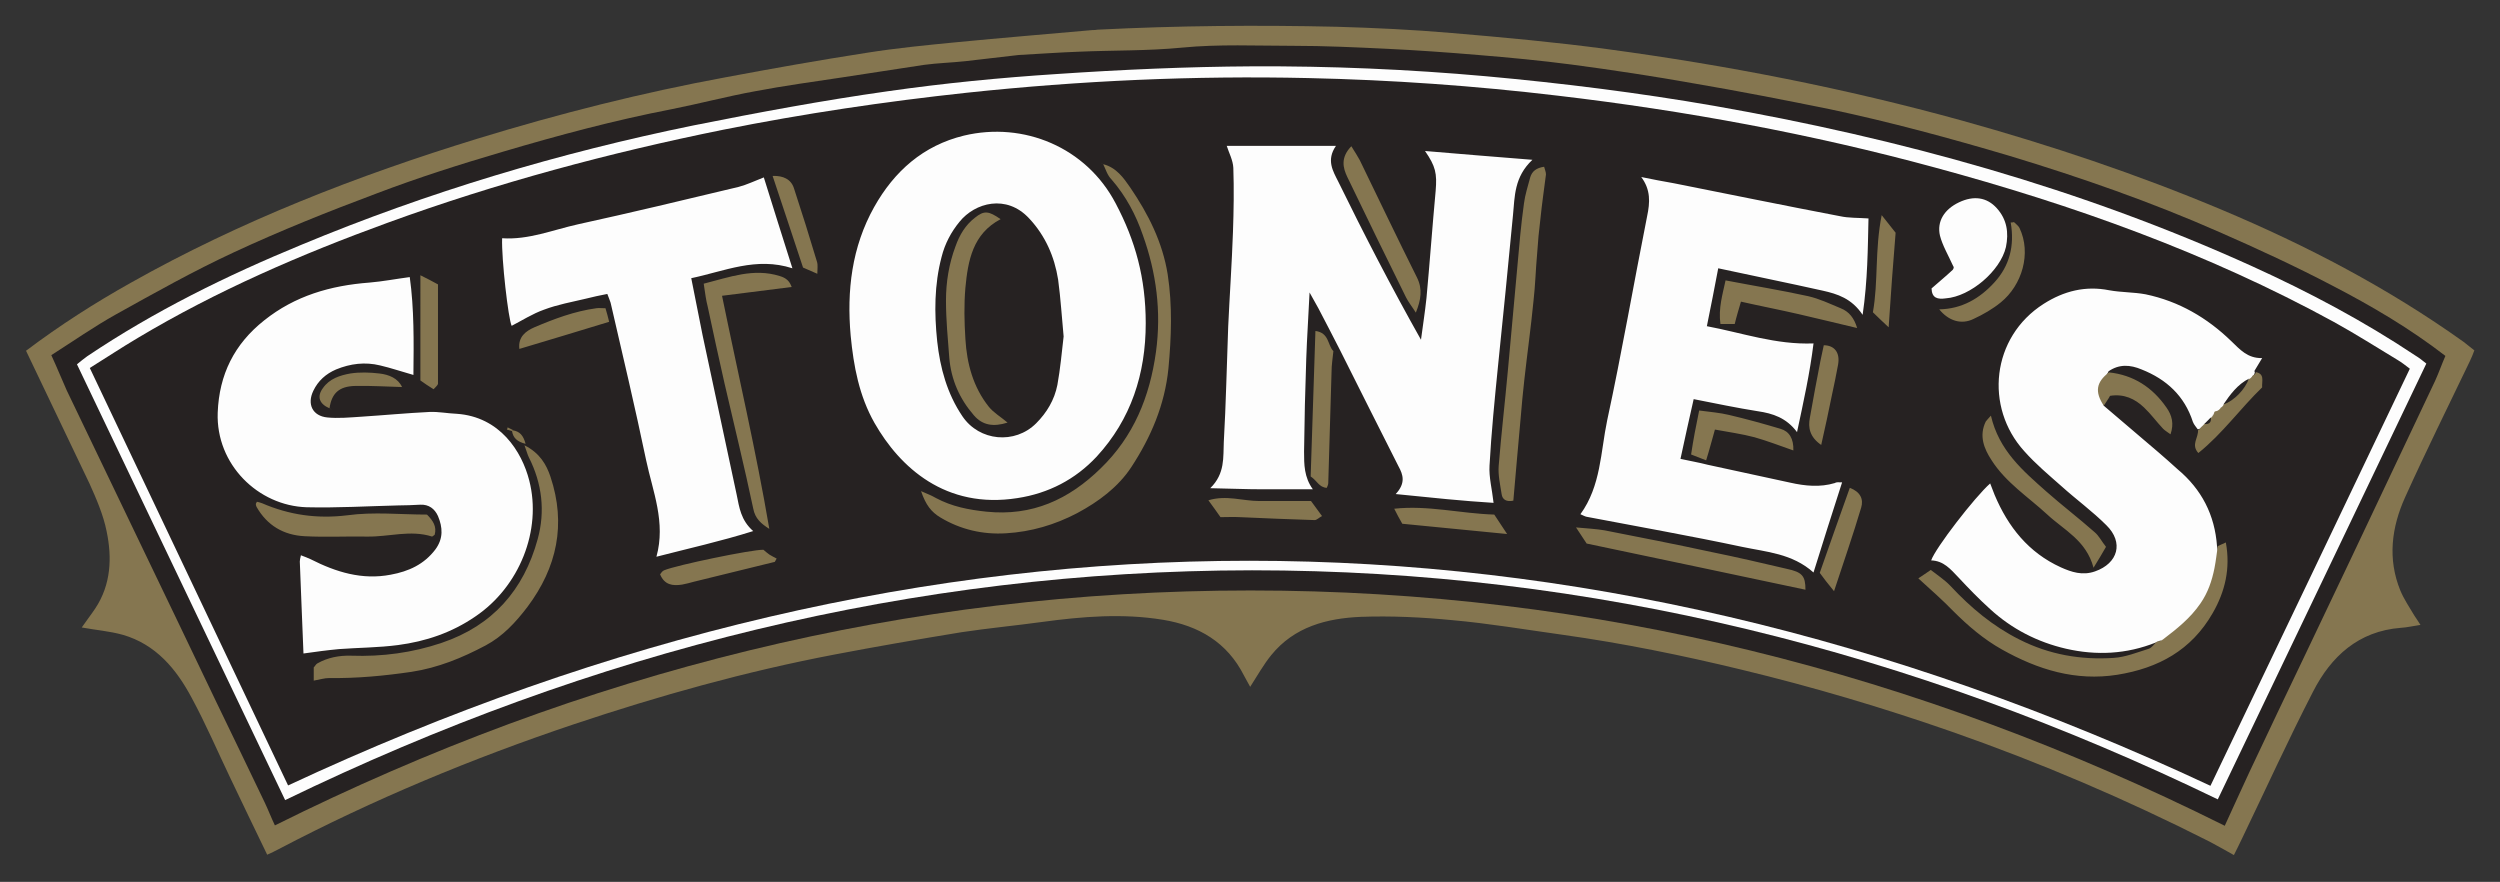 <svg xmlns="http://www.w3.org/2000/svg" id="Layer_1" x="0" y="0" version="1.1" viewBox="0 0 682.1 240.6" xml:space="preserve"><rect x="0" y="0" width="682.1" height="240.6" fill="#333333" stroke="none"/><style>.st0{fill:#857650}.st1{fill:#262222}.st2{fill:#fdfdfd}</style><path d="M7.1 95.7c9.3-7 18.7-13 28.5-18.5 30-16.9 61.9-29.3 94.8-39.4 22.2-6.8 44.7-12.5 67.5-16.7 12.8-2.4 25.7-4.7 38.6-6.7 8.2-1.3 16.4-2.1 24.7-2.9 12.3-1.2 24.6-2.2 36.9-3.3.4 0 .9 0 1.3-.1 21.7-1.1 43.5-1.3 65.2-.8 10.5.3 21 .8 31.4 1.7 14.2 1.2 28.4 2.5 42.5 4.4 32.7 4.4 65 10.7 96.8 19.5 24.1 6.7 47.7 14.6 70.8 24.3 23.3 9.8 45.5 21.4 66.1 36.1.9.7 1.8 1.4 2.9 2.3-.4 1.1-.8 2.1-1.3 3.1-5.9 12.3-12 24.6-17.6 37-3.7 8.2-4.8 16.8-1.3 25.4 1 2.4 2.5 4.6 3.8 6.8.5.8 1.1 1.6 1.7 2.6-2 .3-3.7.7-5.4.8-11.5.9-19 7.8-23.9 17.4-6.7 13-12.8 26.4-19.2 39.7-.7 1.5-1.5 3.1-2.4 4.9-2.5-1.4-4.6-2.6-6.7-3.7-22.7-11.5-46.1-21.5-70.1-29.9-18.9-6.6-38.1-12.3-57.6-17-16.1-3.9-32.3-7.2-48.7-9.5-10.1-1.4-20.1-3.1-30.2-4-8.2-.8-16.6-1.2-24.9-.9-9.3.4-18.2 2.7-24.5 10.5-2.1 2.6-3.7 5.5-5.7 8.6-.6-1-1.1-2.1-1.7-3.1-4.6-9.1-12.4-13.6-22.1-15.2-11-1.8-22-.9-33 .6-7.3 1-14.7 1.7-22 2.8-11.6 1.9-23.2 3.9-34.7 6.1-24.1 4.6-47.7 11.2-71 19-27.7 9.3-54.7 20.5-80.6 34.1-.9.5-1.8.9-3.1 1.5-3.4-7-6.7-13.9-10-20.8-3.5-7.3-6.7-14.8-10.6-22-4.2-7.9-9.8-14.6-18.8-17.2-3.6-1-7.4-1.3-11.2-2 1.1-1.6 2.5-3.4 3.7-5.2 4.3-6.5 4.6-13.8 3.1-21-.9-4.5-2.8-8.9-4.7-13.1C18.7 120 13 108.1 7.1 95.7z" class="st0"/><path d="M14 96.9c6.1-3.9 11.7-7.8 17.6-11.1 10.6-5.9 21.3-11.9 32.3-17 12.7-5.9 25.7-11.1 38.8-16 11.3-4.3 22.9-8 34.5-11.4 15.2-4.5 30.5-8.6 46-11.6 7.6-1.5 15.1-3.5 22.8-4.9 7.9-1.5 15.9-2.6 23.9-3.8 7.4-1.1 14.8-2.3 22.2-3.4 3.7-.5 7.5-.6 11.2-1 4.6-.5 9.2-1.1 13.8-1.6.3 0 .6-.1.9-.1 5.5-.3 11-.7 16.5-.9 9.3-.4 18.6-.2 27.9-1.1 10.2-1 20.4-.5 30.5-.5 8.4 0 16.9.4 25.3.8 8.4.4 16.8 1 25.1 1.7 8.5.7 17 1.5 25.4 2.6 11.3 1.5 22.5 3.2 33.7 5.2 12.3 2.1 24.6 4.5 36.9 7 16.5 3.5 32.7 7.9 48.9 12.7 19.5 5.9 38.7 12.6 57.3 20.8 10.5 4.6 20.9 9.4 31 14.7 10.6 5.5 21 11.6 30.7 19.1-1 2.3-1.8 4.6-2.8 6.8l-10.8 22.8c-8.1 17.1-16.2 34.3-24.4 51.4-5.2 10.9-10.4 21.7-15.5 32.6-2.2 4.7-4.3 9.4-6.7 14.6-83.8-41.8-172.2-64.2-265.8-64.2-93.7 0-182.1 22.2-266.2 64.1-1-2.1-1.8-4.2-2.8-6.3-4.4-9.2-8.8-18.3-13.2-27.4-6.7-14-13.4-28-20.1-41.9-6.9-14.4-13.8-28.7-20.7-43.1-1.3-2.9-2.5-5.9-4.2-9.6z" class="st1"/><path d="M77.8 218.3C58.9 178.7 40 139.2 21 99.4c1-.8 1.8-1.5 2.8-2.2 18.3-12.3 38-22 58.4-30.4 34.6-14.4 70.4-25.1 107.1-32.6 17.5-3.5 35.2-6.8 52.9-9.3 15.3-2.2 30.7-3.7 46.1-4.7 17.7-1.2 35.6-2 53.3-2.1 21.3-.1 42.6.8 63.8 2.7 20.9 1.9 41.7 4.5 62.4 8.1 50.6 8.9 99.9 22.5 146.8 43.8 15.4 7 30.3 14.9 44.4 24.3 1 .6 1.9 1.3 3 2.2-19 39.7-37.9 79.3-56.9 118.9-83.4-40.4-170.9-62.5-263.5-62.5-92.6.1-180.1 22.1-263.8 62.7z" class="st2"/><path d="M657.5 100.6c-18.2 38.2-36.3 76-54.4 113.8-175-81.9-349.6-81.8-524.5-.1-17.9-37.7-35.9-75.6-54.1-113.9 4.5-2.8 8.7-5.6 13.1-8.2 21.6-12.9 44.5-22.8 68.1-31.4 29.9-10.9 60.5-19.1 91.6-25.4 22-4.4 44.2-7.7 66.5-10.1 31-3.3 62-4.7 93.1-4 22.8.5 45.4 2.1 68.1 4.8 34.8 4.1 69.1 10.4 102.9 19.6 37.7 10.2 74.4 23.3 108.8 42.1 6 3.3 11.8 7 17.6 10.5 1 .6 1.9 1.3 3.2 2.3z" class="st1"/><path d="M380.8 134.8c2.8-3 2-5.3.8-7.5-5.3-10.5-10.6-21-15.9-31.6-2-3.9-4-7.8-6-11.6-.7-1.3-1.4-2.5-2.4-4.3-.3 6.5-.7 12.2-.9 18-.3 8.5-.5 16.9-.6 25.4 0 3.5 0 7 2.4 10.3h-13.7c-4.4 0-8.9-.2-14.3-.3 4.1-4 3.5-8.5 3.7-12.6.6-10.5.8-21 1.2-31.5.4-8.6 1-17.2 1.3-25.8.2-5.8.3-11.7.1-17.5-.1-2.1-1.2-4.1-1.8-6h29.8c-2.7 3.9-.8 6.9.6 9.7 7.1 14.5 14.5 28.8 22.6 43.2.5-3.8 1.1-7.6 1.5-11.4.9-9.7 1.6-19.5 2.5-29.2.4-4.8 0-6.7-2.9-10.9 9.6.8 19 1.6 29.3 2.4-5 4.7-4.8 10-5.3 15.1-1.3 13.8-2.7 27.6-4.1 41.3-.9 9-1.8 18-2.3 27-.2 3.2.7 6.5 1.1 10.2-8.2-.5-16.9-1.4-26.7-2.4zM312.6 88.2c0 13.8-4 26.2-13.4 36.4-5.8 6.2-13.1 10-21.6 11.3-19.6 3.1-32.1-8.4-39-20.5-4.2-7.4-5.7-15.5-6.5-23.8-1.1-12.3.3-24.2 6.4-35.1C244 46.7 251.9 39.7 263 37c16.3-3.9 33.4 3.2 41.4 18.5 5.4 10.2 8.2 20.4 8.2 32.7zM82.8 178.3c-.3-8.2-.7-16.6-1-25.1 0-.4.1-.8.3-1.7 1 .4 1.9.7 2.7 1.1 6.9 3.5 14 5.7 21.8 4.2 4.9-.9 9.1-2.8 12.2-6.9 2.2-3 2-6 .7-9.1-.9-2-2.5-3.2-4.8-3.1-2 .1-4.1.2-6.1.2-8.3.2-16.6.7-24.9.5-13.3-.4-24.8-11.7-24.3-25.8.4-10.4 4.5-18.7 12.7-25.2 8.4-6.7 18.1-9.5 28.7-10.3 3.6-.3 7.2-1 11-1.5 1.2 8.6 1.1 17.6 1 26.7-3.2-.9-6.1-1.9-9.1-2.6-4.1-1-8.1-.5-12 1.1-2.8 1.2-4.9 3.1-6.2 5.8-1.8 3.7-.2 6.9 3.8 7.3 3 .3 6.1 0 9.2-.2 6.2-.4 12.5-1 18.7-1.3 2.5-.1 4.9.4 7.4.5 11.8.8 17.8 10.3 19.8 18.2 3.5 13.6-2.7 29-14.7 37.1-6.4 4.4-13.5 6.8-21.1 7.8-5.3.7-10.7.7-16.1 1.1-3.2.3-6.2.7-9.7 1.2zM574 110.7c5 4.2 9.9 8.5 14.9 12.7 1.8 1.5 3.5 3.1 5.2 4.6 6.6 5.5 10.2 12.5 10.8 21.1 1.3 5.7-.4 10.8-3.3 15.5-2.7 4.4-6.2 7.9-10.8 10.4-.6.3-1.3.4-1.9.4-.2 0-.4-.1-.7-.1-8 3.2-16.2 3.6-24.5 1.7-7.8-1.8-14.8-5.4-20.7-10.8-3-2.7-5.9-5.7-8.7-8.7-2.1-2.2-4-4.5-7.4-4.6 1.1-3.3 11.9-17.3 16.1-21 .4 1.1.8 2.1 1.2 3.1 3.7 8.8 9.3 15.8 18.1 19.8 2.9 1.3 5.9 2.3 9.3 1.1 6.3-2.2 7.9-7.9 3.1-12.6-3.8-3.8-8.2-7-12.2-10.6-3.5-3.1-7.1-6.1-10.2-9.6-10.9-12-9-31.1 5.3-40.2 5.5-3.5 11.4-5 17.9-3.7 3.3.6 6.7.5 9.9 1.1 9.1 1.9 16.8 6.4 23.4 12.8 2.3 2.2 4.4 4.7 8.4 4.6l-2.1 3.5c0 .2.1.3.1.5-.1.3-.2.6-.5.9-.1.1-.2.3-.3.4-.2.3-.5.5-.8.7-.3.2-.6.5-.9.7-1.9 1.5-3.6 3.2-5 5.1l-.6.9c-.2.3-.4.5-.7.8l-.4.4-.7.7-1 1-.7.7-.3.3c-.3.3-.6.6-1 .9l-.6.6-.6.6-.3.3c-.2.2-.5.3-.8.4h-.4c-.4-.6-1-1.2-1.3-2-2.3-7.1-7.2-11.6-14-14.3-3.1-1.3-6.1-1.5-9 .5-1.7 3.1-2 6.2-1.3 9.4zM502.6 131.6c-2.7 8.4-5.2 16.2-7.8 24.6-5.8-5.2-12.9-5.6-19.5-7-14.1-3-28.3-5.5-42.4-8.2-.5-.1-1-.4-1.7-.7 5.6-7.7 5.5-17 7.3-25.6 4-18.5 7.2-37.1 10.9-55.7.8-3.8 1-7.2-1.6-10.7 3 .6 5.9 1.2 8.9 1.7 15.1 3 30.2 6.1 45.4 9 2.3.5 4.8.4 7.7.6-.2 8.1-.2 16.7-1.6 26.3-3-4.5-6.9-5.7-10.9-6.6-9.4-2.1-18.8-4-28.5-6.1-1 5.4-2 10.3-3.1 15.8 9.6 1.8 18.8 5.1 29.1 4.7-1 8.1-2.7 15.8-4.5 24.2-2.9-3.9-6.6-5.1-10.7-5.7-5.7-.9-11.4-2.1-17.5-3.3-1.2 5.4-2.4 10.6-3.6 16.3 2.7.6 5.1 1 7.4 1.6 7.5 1.6 15.1 3.3 22.6 4.9 4 .9 8.1 1.3 12.1.1.4-.3 1-.2 2-.2zM208.4 48.4c2.5 8 5 16 7.8 24.8-9.9-3.2-18.5.8-27.6 2.7 1.1 5.4 2.1 10.5 3.1 15.6L201 135c.7 3.4 1.1 6.9 4.5 9.9-8.9 2.8-17.5 4.7-26.4 7 2.6-9.4-1-17.8-2.8-26.3-3-14.4-6.4-28.7-9.7-43-.2-.7-.5-1.3-.9-2.4-2 .4-4 .8-5.9 1.3-3.8.9-7.7 1.6-11.4 3-3.1 1.1-5.9 2.9-8.8 4.4-.9-1.8-2.8-18.2-2.6-23.9 7.2.5 13.9-2.3 20.7-3.8 14.6-3.2 29.2-6.7 43.8-10.2 2.3-.6 4.3-1.6 6.9-2.6z" class="st2"/><path d="M301 44.8c3.6.9 5.6 3.8 7.4 6.4 4.9 7.2 8.8 14.9 10.2 23.7 1.3 8.5 1 17 .2 25.6-1 10-4.8 18.8-10.1 26.9-3.6 5.5-9 9.5-14.8 12.6-6.1 3.2-12.6 5.1-19.4 5.5-6.3.4-12.4-1-17.9-4.3-2.5-1.5-4-3.4-5.3-7.2 1.6.7 2.9 1.2 4.1 1.9 4.3 2.3 8.9 3.2 13.7 3.7 12.5 1.3 22.5-3.3 31.2-11.8 9-8.7 13.4-19.5 15.1-31.8 1.5-11 .1-21.6-3.6-31.9-1.9-5.5-4.6-10.6-8.5-15.1-1.2-1.2-1.6-2.8-2.3-4.2zM85.6 185.7v-3.6c.4-.4.6-.9 1-1.1 2.8-1.6 6-2.2 9.2-2.1 8.5.3 16.7-.8 24.7-3.5 13.9-4.7 22.4-14.4 26.2-28.3 2.1-7.6 1.2-15.2-2.4-22.3-.4-.8-.6-1.7-1.2-3.3 4.2 2.1 6 5.3 7.1 8.6 4.3 12.9 1.8 24.7-6.3 35.5-3.2 4.2-6.7 8-11.4 10.5-6.4 3.4-13 6.1-20.2 7.2-7.5 1.1-14.9 1.8-22.5 1.7-1.3 0-2.5.4-4.2.7zM590.1 174.5c3.8-2.9 7.5-5.8 10.3-9.9 2-2.9 3.1-6.1 3.8-9.6.4-2 .6-4 .9-6 .6-.3 1.3-.6 2.2-1 1.3 7.1-.2 13.4-3.6 19.3-5.8 10.1-14.8 15-26 16.8-11.4 1.8-21.7-1.4-31.5-6.9-5-2.8-9.3-6.5-13.3-10.5-2.9-3-6.1-5.8-9.5-8.9 1-.7 2-1.3 3.4-2.3 1.9 1.5 3.8 2.7 5.4 4.4 5.5 5.9 11.6 11 18.8 14.6 8.1 4.1 16.7 5.6 25.7 5 3.2-.2 6.4-1.5 9.6-2.5.8-.3 1.4-1.2 2.1-1.9l-.1.1c.5-.4 1.3-.2 1.8-.7zM412.9 136.6c-1.9.4-3-.3-3.2-1.8-.4-2.6-1-5.2-.8-7.7.7-8.6 1.7-17.2 2.5-25.9.9-9.5 1.7-19 2.6-28.5.5-5.7 1-11.5 1.8-17.2.3-2.4 1.1-4.8 1.7-7.1.5-1.7 1.7-2.6 3.8-2.9.2.8.5 1.4.5 2.1-.5 4-1.1 8-1.5 12-.4 3.2-.7 6.3-.9 9.5-.4 4.3-.5 8.7-1 13-.7 7.2-1.7 14.3-2.5 21.5-.4 3.4-.7 6.9-1 10.4-.7 7.4-1.3 14.8-2 22.6zM192 77.4c7.1-1.8 13.6-4.3 20.7-2.1 1.7.5 2.7 1.3 3.3 3-6.4.8-12.7 1.6-19 2.4 4.4 21.5 9.3 42.4 12.9 63.6-2.2-1.4-3.9-2.8-4.4-5.6-2.4-11.4-5.2-22.7-7.8-34-1.6-7-3.1-14-4.6-21-.5-1.9-.7-3.7-1.1-6.3z" class="st0"/><path d="M527 78.7c1.9-1.7 3.9-3.3 5.8-5.1.3-.3.3-1.1.2-.8-1.5-3.3-3-5.8-3.7-8.5-.9-3.9 1.2-7.2 5.2-9.1 4-1.9 7.6-1.4 10.3 1.6 2.8 3.1 3.3 6.7 2.5 10.6-1.5 6.5-9.7 13.5-16.4 14-2.2.3-3.8 0-3.9-2.7z" class="st2"/><path d="M492.6 160.9c-19.7-4.2-39.3-8.3-59.7-12.6-.5-.8-1.5-2.3-2.9-4.4 3.1.3 5.5.4 7.8.8 9.7 1.9 19.4 3.8 29.1 5.9 6.9 1.4 13.8 3 20.6 4.6 4.2.9 5.1 1.9 5.1 5.7zM116.5 140.4c1.7 1.7 2.7 3.3 2.1 5.5-.3.2-.6.5-.7.5-5.9-1.9-11.8.1-17.7 0-5.7-.1-11.4.2-17.1-.1-5.7-.3-10.2-2.9-13.1-8-.1-.2-.2-.5-.2-.8 0-.1.1-.2.3-.6.4.1.9.2 1.4.4 7.4 3.2 15 4.3 23.2 3.3 7.3-1 14.6-.2 21.8-.2zM543.2 113.4c2.2 9.5 8.7 15 15 20.6 4.3 3.8 9 7.4 13.3 11.2 1.2 1 1.9 2.5 3.1 4-1 1.8-2 3.4-3.4 5.7-2-7.5-8.1-10.3-12.6-14.5-5.2-4.8-11.3-8.7-15.2-14.8-2.1-3.2-3.5-6.7-1.6-10.6.3-.4.6-.7 1.4-1.6zM368.7 39.9c1 1.6 1.7 2.7 2.3 3.8 5.2 10.7 10.3 21.4 15.6 32 1.6 3.2 1.1 6.1-.3 9.6-1-1.6-2-2.8-2.7-4.2-5.4-10.9-10.7-21.8-16-32.8-1.2-2.5-1.9-5.3 1.1-8.4zM470.8 76.5c7.8 1.5 15.2 2.7 22.5 4.3 3.1.7 6 2.1 8.9 3.3 2.3.9 3.7 2.7 4.5 5.4-5.5-1.3-10.8-2.6-16-3.8-5.2-1.2-10.4-2.2-15.7-3.4-.6 2.1-1.2 4-1.7 6.1h-3.9c-.6-4.3.6-8.1 1.4-11.9zM357.6 130c.4-13.2.9-26.3 1.3-39.7 3.8.5 3.3 3.9 4.9 5.5-.2 2-.5 3.8-.5 5.6l-.9 30.4c0 .4-.2.8-.4 1.3-2.1-.1-2.7-2-4.4-3.1zM463.6 112c3 .4 5.6.6 8.1 1.2 4.7 1.1 9.4 2.4 14.1 3.8 2.4.7 3.6 2.7 3.5 5.9-3.7-1.3-7.1-2.6-10.6-3.6-3.4-.9-7-1.4-10.8-2.1-.5 1.7-.8 3-1.2 4.3-.3 1.2-.7 2.4-1.2 4.1-1.6-.6-2.8-1.1-4.1-1.6.6-4 1.3-7.7 2.2-12zM529.1 84.4c6.2-.1 11.1-3 15.1-7.4 4.1-4.5 5.5-10 4.4-16.3.3 0 .6 0 .9-.1.5.5 1.2 1 1.5 1.6 3.3 6.9.7 15.6-5.1 20.3-2.2 1.8-4.8 3.3-7.4 4.5-3.4 1.7-6.9.5-9.4-2.6zM118.3 106.2c-1.3-.8-2.5-1.6-3.6-2.4V75.1c1.9.9 3.3 1.7 4.8 2.5v27.1c-.1.5-.7.9-1.2 1.5zM180.1 156.7c.3-.4.6-.9 1.1-1.1 3.3-1.4 24-5.7 27.1-5.6.5.4 1 .9 1.6 1.3.6.4 1.3.7 2 1.1-.2.3-.3.6-.5.9-7.3 1.8-14.7 3.6-22 5.4-1.1.3-2.2.6-3.3.8-2.6.4-4.8.1-6-2.8zM407.7 140.4c.9 1.4 1.9 2.9 3.5 5.3-10.2-1-19.4-1.9-28.6-2.8-.8-1.4-1.4-2.5-2.2-4.1 9.3-1 17.9 1.3 27.3 1.6zM357.7 136.7c1 1.4 1.9 2.6 3 4.1-.8.4-1.4 1.1-2 1.1-6.8-.2-13.6-.5-20.4-.8-1.7-.1-3.5 0-5.3 0-1.1-1.5-2-2.9-3.3-4.6 4.9-1.5 9.4.2 13.9.2h14.1zM496.5 156.3c2.7-7.7 5.4-15.4 8.2-23.2 2.9 1.1 3.8 3.1 3.1 5.4-2.2 7.4-4.7 14.6-7.4 22.8-1.8-2.2-2.9-3.6-3.9-5zM574 110.7c-2.5-3.8-2.1-6.4 1.4-9.1 6.7.7 11.9 4.1 15.7 9.6 1.5 2.1 2.1 4.4 1.1 7.3-.8-.6-1.5-1-2-1.5-1.8-1.9-3.3-4-5.2-5.8-2.5-2.4-5.5-3.8-9.3-3.2-.4.8-1.1 1.7-1.7 2.7zM515.3 89.3c-1.8-1.7-2.9-2.7-4.3-4.1 1.5-8.3.5-17 2.4-26.5 1.7 2.2 2.9 3.6 3.8 4.8-.7 8.5-1.3 16.6-1.9 25.8zM496.9 121.4c-3.2-2.2-3.6-4.8-3.1-7.4.9-5.2 1.9-10.4 2.9-15.6l.9-4.2c2.9 0 4.5 2 3.9 5.3-.5 2.8-1.1 5.6-1.7 8.4-.9 4.4-1.8 8.7-2.9 13.5zM141.7 95.2c-.4-3.3 1.8-4.9 4.1-5.9 5.4-2.3 11-4.4 16.9-5.2.7-.1 1.4 0 2.5 0 .4 1.3.7 2.5 1 3.7-8.2 2.5-16.1 4.9-24.5 7.4zM223 74.7c-1.6-.7-2.7-1.2-3.9-1.7-2.8-8.4-5.5-16.7-8.3-25 2.9-.1 5 .9 5.8 3.3 2.2 6.7 4.3 13.4 6.3 20.1.3.9.1 1.9.1 3.3zM604.1 112.7c0-.3.2-.5.5-.5.6-.1 1-.5 1.3-.9h-.1c.4-.2.7-.5.9-.9 2.4-2.3 4.9-4.5 7-7.1v.1c.4-.2.7-.5.9-.9.4-.2.8-.5.9-.9l-.2-.1c2.7.4 1.8 2.4 1.9 4.2-5.9 5.7-10.8 12.6-17.4 17.9-2.1-2.3.1-4.2-.1-6.3v.1c.4-.2.7-.6.9-.9l-.1.1c.4-.3.7-.6.9-.9l-.1.1c.8-.4 1.4-1 1.8-1.8v.1c.5-.4.8-.8 1-1.4zM89.9 111.4c-2.8-1.2-3.5-3.2-1.8-5.5 1.8-2.6 4.7-3.5 7.5-4 2.6-.4 5.3-.3 7.9 0 2.6.3 5.1 1.3 6.2 3.7-4.2-.1-8.5-.4-12.8-.3-4.4.1-6.4 2-7 6.1zM139.9 117.4c1.9.3 2.9 1.4 3.5 3.7-2.3-.6-3.4-1.6-3.7-3.5l.2-.2zM139.7 117.6c-.5-.1-.9-.3-1.4-.4.1-.2.2-.4.2-.6.5.2.9.5 1.4.7l-.2.3zM89.9 111.4c.2.1.4.3.6.4-.2-.2-.4-.3-.6-.4zM301 44.8c-.2-.1-.4-.2-.7-.4.3.1.5.3.7.4z" class="st0"/><path d="M290.2 91.8c-.5 4.3-.9 8.8-1.7 13.2-.8 4.1-2.9 7.6-5.8 10.5-5.8 5.8-15.5 4.9-20.1-1.9-4.2-6.2-6.1-13.2-6.9-20.5-.8-7.7-.8-15.4 1.2-23 .9-3.6 2.6-6.8 4.9-9.6 4.2-5.2 12.8-7.6 19-.9 4.4 4.7 6.9 10.4 7.9 16.7.7 5.2 1 10.3 1.5 15.5zM613.6 103.3c-1.1 3-4 6-7 7.1 1.9-2.8 3.9-5.5 7-7.1zM603.2 113.9c.2 1.4-.5 1.9-1.8 1.8l1.8-1.8zM590.1 174.5c-.6.3-1.2.6-1.8.8.6-.3 1.2-.6 1.8-.8zM615.4 101.6l-.9.9.9-.9zM614.5 102.5l-.9.9.9-.9zM606.7 110.4l-.9.9.9-.9zM605.8 111.3c-.4.3-.8.6-1.3.9.5-.3.9-.6 1.3-.9zM604.1 112.7l-.9 1.2c.3-.3.6-.8.9-1.2z" class="st1"/><path d="M601.5 115.7l-.9.9c.2-.3.6-.6.9-.9zM600.6 116.5l-.9.9c.3-.2.6-.5.9-.9z" class="st1"/><path d="M273 59.8c-7.6 4-8.9 11.3-9.6 18.7-.4 4.6-.3 9.3 0 14 .4 6.7 2.1 13.1 6.4 18.5 1.3 1.6 3.2 2.7 5.1 4.3-3.8 1.2-6.8.8-9.2-2-3.9-4.5-6.2-9.7-6.7-15.7-.4-5.2-.9-10.4-.9-15.6 0-5 .8-10 2.6-14.8 1.1-3.1 2.7-5.8 5.3-7.8 2.5-2 3.7-1.9 7 .4z" class="st0"/></svg>